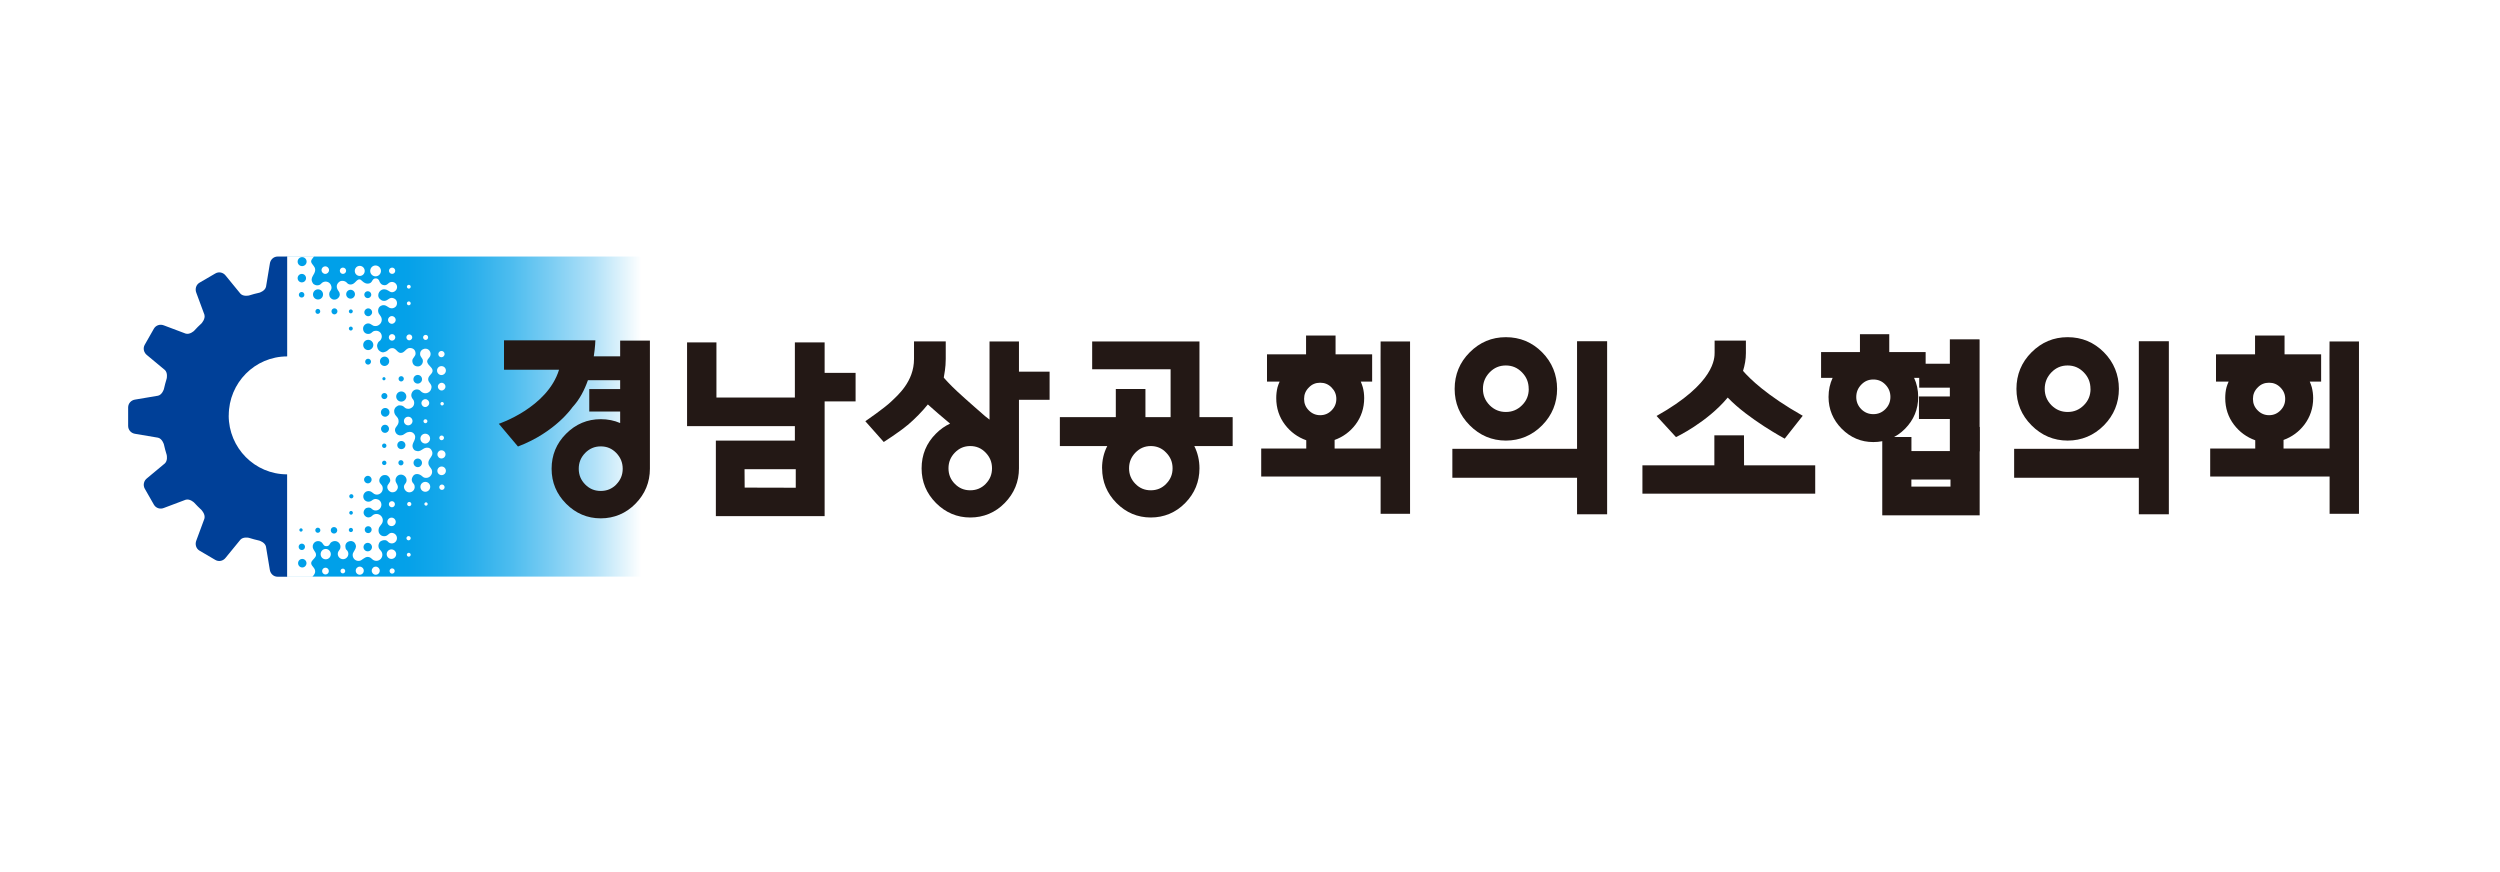 <svg width="195" height="68" viewBox="0 0 195 68" fill="none" xmlns="http://www.w3.org/2000/svg">
<rect width="195" height="68" fill="white"/>
<path d="M51.732 20.01H22.3V44.975H51.732V20.01Z" fill="url(#paint0_linear_118_529)"/>
<path d="M29.293 21.555C29.527 21.555 29.715 21.364 29.715 21.134C29.715 20.903 29.527 20.707 29.293 20.707C29.059 20.707 28.876 20.898 28.876 21.134C28.876 21.369 29.064 21.555 29.293 21.555Z" fill="white"/>
<path d="M34.268 34.155C34.268 34.256 34.347 34.341 34.447 34.336C34.541 34.336 34.631 34.256 34.631 34.155C34.631 34.055 34.551 33.97 34.447 33.97C34.343 33.97 34.268 34.055 34.268 34.155Z" fill="white"/>
<path d="M34.472 37.792C34.357 37.792 34.263 37.887 34.263 38.003C34.263 38.118 34.357 38.213 34.472 38.213C34.586 38.213 34.68 38.118 34.68 38.003C34.68 37.887 34.586 37.792 34.472 37.792Z" fill="white"/>
<path d="M30.565 24.655C30.401 24.655 30.267 24.79 30.267 24.956C30.267 25.121 30.401 25.257 30.565 25.257C30.715 25.257 30.864 25.121 30.864 24.956C30.864 24.79 30.729 24.655 30.565 24.655Z" fill="white"/>
<path d="M33.478 31.442C33.478 31.271 33.343 31.136 33.175 31.136C33.005 31.136 32.871 31.276 32.871 31.442C32.871 31.607 33.005 31.753 33.175 31.748C33.324 31.748 33.478 31.612 33.478 31.442Z" fill="white"/>
<path d="M33.17 34.597C33.358 34.597 33.547 34.426 33.547 34.21C33.547 33.995 33.378 33.829 33.17 33.829C32.961 33.829 32.792 34 32.792 34.21C32.792 34.421 32.961 34.597 33.17 34.597Z" fill="white"/>
<path d="M33.03 32.856C33.03 32.941 33.1 33.012 33.184 33.012C33.259 33.012 33.339 32.941 33.339 32.856C33.339 32.771 33.269 32.701 33.184 32.701C33.1 32.701 33.03 32.771 33.03 32.856Z" fill="white"/>
<path d="M31.843 32.505C31.659 32.505 31.505 32.656 31.505 32.841C31.505 33.027 31.659 33.177 31.843 33.177C32.012 33.177 32.176 33.027 32.176 32.841C32.176 32.656 32.022 32.505 31.843 32.505Z" fill="white"/>
<path d="M34.621 31.492C34.621 31.416 34.561 31.356 34.487 31.356C34.412 31.356 34.352 31.416 34.352 31.492C34.352 31.567 34.412 31.632 34.487 31.627C34.551 31.627 34.621 31.567 34.621 31.492Z" fill="white"/>
<path d="M34.437 27.865C34.556 27.865 34.68 27.755 34.68 27.619C34.68 27.484 34.571 27.374 34.437 27.374C34.303 27.374 34.188 27.484 34.188 27.619C34.188 27.755 34.298 27.87 34.437 27.865Z" fill="white"/>
<path d="M34.432 29.255C34.611 29.255 34.78 29.099 34.78 28.904C34.78 28.708 34.626 28.557 34.432 28.557C34.238 28.557 34.089 28.713 34.089 28.904C34.089 29.094 34.243 29.255 34.432 29.255Z" fill="white"/>
<path d="M34.745 30.157C34.745 29.992 34.611 29.857 34.452 29.857C34.293 29.857 34.154 29.992 34.154 30.157C34.154 30.323 34.288 30.459 34.452 30.459C34.601 30.459 34.745 30.323 34.745 30.157Z" fill="white"/>
<path d="M25.372 21.364C25.531 21.364 25.665 21.234 25.665 21.068C25.665 20.903 25.531 20.773 25.372 20.773C25.213 20.773 25.079 20.903 25.079 21.068C25.079 21.234 25.213 21.364 25.372 21.364Z" fill="white"/>
<path d="M26.748 21.364C26.888 21.364 26.997 21.254 26.997 21.119C26.997 20.983 26.888 20.873 26.748 20.873C26.609 20.873 26.505 20.983 26.505 21.119C26.505 21.254 26.614 21.364 26.748 21.364Z" fill="white"/>
<path d="M30.58 26.059C30.441 26.059 30.327 26.175 30.327 26.315C30.327 26.456 30.441 26.576 30.58 26.571C30.709 26.571 30.834 26.456 30.834 26.315C30.834 26.175 30.719 26.059 30.58 26.059Z" fill="white"/>
<path d="M31.927 26.546C32.041 26.546 32.156 26.441 32.156 26.315C32.156 26.19 32.056 26.084 31.927 26.084C31.798 26.084 31.698 26.19 31.698 26.315C31.698 26.441 31.803 26.551 31.927 26.546Z" fill="white"/>
<path d="M33.199 26.516C33.299 26.516 33.393 26.431 33.393 26.315C33.393 26.2 33.304 26.12 33.199 26.12C33.095 26.12 33.001 26.21 33.001 26.315C33.001 26.421 33.09 26.516 33.199 26.516Z" fill="white"/>
<path d="M31.887 22.513C31.967 22.513 32.036 22.448 32.036 22.363C32.036 22.277 31.967 22.217 31.887 22.217C31.808 22.217 31.738 22.282 31.738 22.363C31.738 22.443 31.803 22.513 31.887 22.513Z" fill="white"/>
<path d="M31.887 23.812C31.967 23.812 32.036 23.747 32.036 23.662C32.036 23.576 31.967 23.511 31.887 23.511C31.808 23.511 31.738 23.576 31.738 23.662C31.738 23.747 31.803 23.812 31.887 23.812Z" fill="white"/>
<path d="M30.585 21.364C30.724 21.364 30.829 21.254 30.829 21.119C30.829 20.983 30.719 20.873 30.585 20.873C30.451 20.873 30.342 20.983 30.342 21.119C30.342 21.254 30.451 21.364 30.585 21.364Z" fill="white"/>
<path d="M28.061 21.525C28.279 21.525 28.448 21.349 28.448 21.134C28.448 20.918 28.279 20.737 28.061 20.737C27.842 20.737 27.673 20.913 27.673 21.134C27.673 21.354 27.847 21.525 28.061 21.525Z" fill="white"/>
<path d="M34.432 35.761C34.606 35.761 34.75 35.62 34.75 35.439C34.75 35.259 34.606 35.123 34.432 35.123C34.258 35.123 34.119 35.264 34.119 35.439C34.119 35.615 34.258 35.761 34.432 35.761Z" fill="white"/>
<path d="M34.447 36.388C34.263 36.388 34.114 36.538 34.114 36.724C34.114 36.909 34.263 37.06 34.447 37.06C34.631 37.06 34.78 36.909 34.78 36.724C34.78 36.538 34.631 36.388 34.447 36.388Z" fill="white"/>
<path d="M25.407 42.818C25.183 42.818 25.009 42.999 25.009 43.224C25.009 43.45 25.183 43.626 25.407 43.626C25.63 43.626 25.804 43.445 25.804 43.224C25.804 43.004 25.625 42.818 25.407 42.818Z" fill="white"/>
<path d="M33.175 37.586C32.966 37.586 32.792 37.757 32.792 37.972C32.792 38.188 32.966 38.359 33.175 38.359C33.383 38.359 33.557 38.188 33.557 37.972C33.557 37.757 33.388 37.586 33.175 37.586Z" fill="white"/>
<path d="M30.804 39.327C30.804 39.196 30.695 39.091 30.57 39.091C30.446 39.091 30.332 39.196 30.332 39.327C30.332 39.457 30.441 39.568 30.57 39.568C30.7 39.568 30.804 39.462 30.804 39.327Z" fill="white"/>
<path d="M30.212 40.706C30.212 40.892 30.362 41.037 30.541 41.037C30.72 41.037 30.869 40.887 30.869 40.706C30.869 40.526 30.72 40.375 30.541 40.375C30.362 40.375 30.212 40.526 30.212 40.706Z" fill="white"/>
<path d="M30.531 42.853C30.327 42.853 30.163 43.019 30.163 43.224C30.163 43.43 30.327 43.596 30.531 43.596C30.734 43.596 30.903 43.43 30.903 43.224C30.903 43.019 30.734 42.853 30.531 42.853Z" fill="white"/>
<path d="M31.882 43.119C31.803 43.119 31.733 43.184 31.733 43.27C31.733 43.355 31.798 43.42 31.882 43.42C31.967 43.42 32.036 43.35 32.036 43.27C32.036 43.189 31.967 43.119 31.882 43.119Z" fill="white"/>
<path d="M31.867 41.815C31.778 41.815 31.703 41.89 31.703 41.98C31.703 42.071 31.778 42.146 31.867 42.146C31.962 42.146 32.036 42.071 32.036 41.98C32.036 41.89 31.962 41.815 31.867 41.815Z" fill="white"/>
<path d="M31.922 39.151C31.833 39.151 31.758 39.227 31.758 39.317C31.758 39.407 31.833 39.482 31.922 39.482C32.012 39.482 32.086 39.407 32.086 39.317C32.086 39.227 32.012 39.151 31.922 39.151Z" fill="white"/>
<path d="M33.229 39.181C33.16 39.181 33.1 39.242 33.1 39.312C33.1 39.382 33.155 39.442 33.229 39.442C33.304 39.442 33.358 39.387 33.358 39.312C33.358 39.237 33.299 39.181 33.229 39.181Z" fill="white"/>
<path d="M33.319 28.256V28.216C33.319 27.956 33.537 27.94 33.582 27.675C33.632 27.384 33.339 27.068 32.981 27.248C32.847 27.318 32.767 27.439 32.767 27.604C32.767 27.875 32.986 27.91 32.986 28.161C32.986 28.372 32.827 28.582 32.598 28.582C32.31 28.582 32.161 28.387 32.161 28.136C32.161 27.925 32.414 27.81 32.414 27.579C32.414 27.313 32.245 27.143 31.967 27.143C31.664 27.143 31.569 27.529 31.261 27.529C30.988 27.529 30.898 27.153 30.615 27.153C30.282 27.153 30.342 27.359 29.994 27.459C29.954 27.469 29.87 27.514 29.726 27.449C29.437 27.318 29.412 27.053 29.412 26.947C29.412 26.882 29.492 26.676 29.547 26.646C29.711 26.551 29.78 26.37 29.78 26.26C29.78 25.999 29.596 25.799 29.338 25.799C29.025 25.799 29.045 25.979 28.826 26.034C28.562 26.099 28.319 25.929 28.319 25.628C28.319 25.397 28.523 25.227 28.712 25.227C28.98 25.227 29 25.432 29.273 25.432C29.407 25.432 29.507 25.397 29.621 25.292C29.77 25.157 29.83 24.926 29.721 24.715C29.676 24.625 29.601 24.545 29.547 24.459C29.462 24.299 29.487 24.108 29.547 24.008C29.606 23.902 29.755 23.782 29.969 23.807C30.063 23.817 30.163 23.867 30.212 23.907C30.396 24.053 30.62 24.118 30.839 23.943C30.943 23.857 30.978 23.717 30.963 23.591C30.953 23.481 30.888 23.361 30.779 23.301C30.441 23.105 30.292 23.396 30.088 23.451C29.964 23.486 29.835 23.461 29.77 23.426C29.576 23.311 29.452 23.165 29.527 22.889C29.611 22.654 29.894 22.423 30.287 22.669C30.377 22.739 30.486 22.794 30.575 22.794C30.774 22.794 30.973 22.613 30.973 22.393C30.973 22.172 30.794 21.991 30.575 21.991C30.441 21.991 30.362 22.042 30.262 22.132C30.168 22.222 30.049 22.282 29.865 22.227C29.726 22.177 29.681 22.102 29.626 22.017C29.556 21.791 29.452 21.715 29.318 21.715C29.119 21.715 29.079 21.826 28.98 21.986C28.89 22.112 28.746 22.122 28.657 22.122C28.538 22.122 28.409 22.067 28.249 21.921C28.18 21.851 28.12 21.791 28.036 21.791C27.887 21.791 27.782 21.941 27.673 22.042C27.588 22.122 27.489 22.192 27.34 22.192C27.241 22.192 27.136 22.152 27.072 22.072C26.913 21.881 26.629 21.866 26.485 21.966C26.152 22.207 26.262 22.513 26.411 22.709C26.52 22.849 26.55 23.045 26.406 23.215C26.326 23.311 26.222 23.361 26.112 23.371C25.983 23.386 25.864 23.331 25.77 23.22C25.655 23.095 25.655 22.849 25.73 22.744C25.824 22.613 25.889 22.513 25.849 22.348C25.779 22.001 25.427 21.876 25.168 22.026C25.123 22.052 25.094 22.087 25.059 22.117C24.984 22.202 24.895 22.257 24.726 22.257C24.611 22.257 24.452 22.167 24.428 22.127C24.075 21.625 24.621 21.455 24.582 21.003C24.562 20.798 24.398 20.687 24.293 20.502C24.284 20.462 24.273 20.416 24.264 20.371C24.279 20.241 24.423 20.125 24.497 19.99H22.007V26.024C18.518 26.059 15.71 28.919 15.71 32.445C15.71 35.971 18.523 38.825 22.007 38.865V44.995H24.368C24.457 44.885 24.567 44.759 24.582 44.614C24.607 44.283 24.293 44.192 24.273 43.937C24.273 43.881 24.284 43.831 24.318 43.781C24.413 43.626 24.611 43.505 24.646 43.325C24.706 43.004 24.244 42.853 24.438 42.437C24.532 42.241 24.756 42.166 24.949 42.226C25.248 42.331 25.173 42.602 25.451 42.602C25.73 42.602 25.69 42.397 25.844 42.291C26.107 42.116 26.381 42.221 26.495 42.417C26.59 42.572 26.565 42.763 26.5 42.858C26.44 42.953 26.346 43.034 26.346 43.199C26.346 43.43 26.535 43.616 26.759 43.616C26.982 43.616 27.171 43.43 27.171 43.199C27.171 43.069 27.111 42.953 27.017 42.878C26.962 42.818 26.937 42.713 26.937 42.607C26.937 42.377 27.106 42.221 27.35 42.201C27.439 42.191 27.584 42.251 27.638 42.311C27.698 42.377 27.728 42.447 27.747 42.507C27.812 42.703 27.693 42.858 27.598 43.024C27.544 43.099 27.509 43.189 27.509 43.295C27.509 43.545 27.708 43.751 27.961 43.751C28.07 43.751 28.17 43.711 28.244 43.646C28.409 43.54 28.567 43.39 28.786 43.455C28.881 43.48 28.94 43.535 29.005 43.59C29.094 43.686 29.214 43.746 29.353 43.746C29.616 43.746 29.825 43.53 29.825 43.27C29.825 43.204 29.81 43.139 29.785 43.079C29.78 43.064 29.77 43.049 29.76 43.034C29.735 42.989 29.701 42.943 29.661 42.908C29.606 42.848 29.552 42.783 29.527 42.673C29.497 42.527 29.547 42.407 29.596 42.316C29.676 42.176 29.914 42.106 30.078 42.136C30.138 42.151 30.188 42.181 30.232 42.221C30.307 42.316 30.426 42.387 30.555 42.387C30.784 42.387 30.963 42.201 30.963 41.975C30.963 41.75 30.779 41.564 30.555 41.564C30.282 41.564 30.287 41.825 29.969 41.825C29.815 41.825 29.691 41.765 29.596 41.624C29.477 41.444 29.527 41.238 29.581 41.128C29.626 41.047 29.691 40.977 29.74 40.907C29.815 40.817 29.86 40.706 29.86 40.586C29.86 40.31 29.636 40.089 29.368 40.089C29.258 40.089 29.154 40.124 29.07 40.19C29.064 40.195 29.059 40.205 29.05 40.21C29.05 40.21 29.03 40.235 29.02 40.24C29.015 40.245 29.01 40.25 29 40.255C28.97 40.285 28.94 40.3 28.881 40.33C28.582 40.465 28.249 40.129 28.393 39.824C28.448 39.718 28.518 39.628 28.637 39.608C28.925 39.548 28.97 39.688 29.089 39.763C29.149 39.803 29.224 39.818 29.303 39.818C29.552 39.818 29.75 39.618 29.75 39.367C29.75 39.202 29.666 39.061 29.532 38.981C29.522 38.971 29.507 38.966 29.492 38.966C29.432 38.941 29.368 38.921 29.303 38.921C29.074 38.921 29.045 39.051 28.886 39.106C28.667 39.186 28.448 39.076 28.369 38.891C28.235 38.584 28.503 38.213 28.871 38.319C29.01 38.364 29.094 38.474 29.184 38.524C29.258 38.564 29.308 38.575 29.392 38.58C29.646 38.58 29.855 38.369 29.855 38.113C29.855 38.068 29.855 38.033 29.84 37.993V37.978C29.825 37.867 29.701 37.772 29.641 37.677C29.517 37.481 29.606 37.235 29.805 37.105C29.899 37.045 30.053 37.039 30.158 37.07C30.337 37.13 30.516 37.406 30.406 37.596C30.297 37.792 30.208 37.827 30.208 37.988C30.208 38.228 30.441 38.399 30.59 38.399C30.675 38.399 30.819 38.384 30.908 38.279C31.117 38.038 31.028 37.862 30.908 37.661C30.834 37.536 30.824 37.376 30.908 37.235C30.968 37.13 31.072 37.045 31.197 37.025C31.46 36.979 31.738 37.195 31.713 37.486C31.698 37.647 31.629 37.687 31.554 37.807C31.43 38.003 31.574 38.279 31.768 38.369C32.056 38.499 32.409 38.248 32.34 37.902C32.295 37.692 32.166 37.682 32.136 37.531C32.116 37.426 32.086 37.346 32.21 37.145C32.34 36.934 32.628 36.919 32.866 37.095C32.946 37.155 33.011 37.23 33.095 37.255C33.249 37.305 33.428 37.265 33.537 37.165C33.736 36.979 33.726 36.764 33.676 36.638C33.612 36.473 33.418 36.362 33.413 36.117C33.408 35.856 33.607 35.71 33.687 35.525C33.741 35.404 33.761 35.264 33.632 35.073C33.572 34.988 33.478 34.933 33.383 34.923C33.249 34.908 33.135 34.938 33.03 35.003C32.886 35.093 32.727 35.229 32.533 35.184C32.484 35.169 32.359 35.158 32.295 35.078C32.066 34.807 32.215 34.587 32.315 34.366C32.399 34.18 32.444 33.975 32.24 33.784C32.081 33.644 31.823 33.664 31.649 33.784C31.569 33.839 31.505 33.869 31.43 33.925C31.216 34 31.057 33.955 30.938 33.844C30.859 33.764 30.804 33.624 30.809 33.528C30.819 33.273 31.092 33.197 31.092 32.856C31.092 32.47 30.744 32.48 30.744 32.049C30.744 31.953 30.809 31.808 30.893 31.738C30.998 31.652 31.077 31.617 31.152 31.617C31.594 31.617 31.48 31.888 31.858 31.888C31.977 31.888 32.096 31.823 32.186 31.738C32.374 31.547 32.31 31.251 32.215 31.151C32.101 31.03 32.017 30.825 32.146 30.594C32.245 30.413 32.469 30.328 32.668 30.403C32.807 30.453 32.797 30.534 32.961 30.619C33.219 30.759 33.508 30.619 33.607 30.403C33.801 29.982 33.413 29.892 33.398 29.606C33.383 29.3 33.706 29.2 33.741 28.949C33.776 28.678 33.388 28.517 33.339 28.267L33.319 28.256ZM28.687 22.714C28.836 22.714 28.96 22.834 28.96 22.985C28.96 23.135 28.826 23.255 28.687 23.255C28.538 23.255 28.413 23.135 28.413 22.985C28.413 22.834 28.538 22.714 28.687 22.714ZM28.722 24.053C28.89 24.053 29.025 24.188 29.025 24.359C29.025 24.529 28.876 24.665 28.722 24.665C28.553 24.665 28.418 24.529 28.418 24.359C28.418 24.188 28.558 24.053 28.722 24.053ZM28.717 41.042C28.871 41.042 28.99 41.163 28.99 41.313C28.99 41.464 28.871 41.584 28.717 41.584C28.562 41.584 28.448 41.464 28.448 41.313C28.448 41.163 28.567 41.042 28.717 41.042ZM28.682 42.342C28.866 42.342 29.015 42.492 29.015 42.673C29.015 42.853 28.866 43.004 28.682 43.004C28.498 43.004 28.354 42.853 28.354 42.673C28.354 42.492 28.503 42.342 28.682 42.342ZM27.365 25.473C27.449 25.473 27.519 25.543 27.519 25.628C27.519 25.713 27.439 25.784 27.365 25.784C27.28 25.784 27.211 25.713 27.211 25.628C27.211 25.543 27.28 25.473 27.365 25.473ZM27.211 24.289C27.211 24.203 27.28 24.133 27.365 24.133C27.449 24.133 27.519 24.203 27.519 24.289C27.519 24.374 27.439 24.439 27.365 24.444C27.28 24.444 27.211 24.374 27.211 24.289ZM27.345 22.603C27.534 22.603 27.688 22.759 27.688 22.95C27.688 23.14 27.519 23.296 27.345 23.296C27.156 23.296 27.002 23.14 27.002 22.95C27.002 22.759 27.156 22.603 27.345 22.603ZM23.309 22.995C23.309 22.874 23.409 22.774 23.528 22.774C23.647 22.774 23.742 22.869 23.742 22.995C23.742 23.12 23.647 23.21 23.528 23.21C23.409 23.21 23.309 23.115 23.309 22.995ZM24.602 24.289C24.602 24.183 24.686 24.093 24.79 24.093C24.895 24.093 24.979 24.178 24.979 24.289C24.979 24.399 24.885 24.479 24.79 24.484C24.681 24.484 24.602 24.399 24.602 24.289ZM26.087 24.048C26.217 24.048 26.321 24.153 26.321 24.284C26.321 24.414 26.207 24.52 26.087 24.524C25.958 24.524 25.854 24.414 25.854 24.284C25.854 24.153 25.958 24.048 26.087 24.048ZM24.805 22.568C25.024 22.568 25.198 22.744 25.198 22.965C25.198 23.185 25.024 23.361 24.805 23.361C24.587 23.361 24.413 23.185 24.413 22.965C24.413 22.744 24.592 22.568 24.805 22.568ZM23.563 20.055C23.757 20.055 23.916 20.211 23.916 20.406C23.916 20.602 23.757 20.757 23.563 20.757C23.369 20.757 23.215 20.602 23.215 20.406C23.215 20.211 23.374 20.055 23.563 20.055ZM23.543 21.364C23.722 21.364 23.871 21.51 23.871 21.695C23.871 21.881 23.727 22.026 23.543 22.026C23.359 22.026 23.215 21.881 23.215 21.695C23.215 21.51 23.364 21.364 23.543 21.364ZM23.543 42.402C23.682 42.402 23.791 42.512 23.791 42.653C23.791 42.793 23.682 42.903 23.543 42.903C23.404 42.903 23.294 42.793 23.294 42.653C23.294 42.512 23.404 42.402 23.543 42.402ZM23.349 41.338C23.349 41.268 23.404 41.208 23.478 41.208C23.553 41.208 23.608 41.268 23.608 41.338C23.608 41.408 23.548 41.469 23.478 41.469C23.409 41.469 23.349 41.413 23.349 41.338ZM23.578 44.263C23.394 44.263 23.25 44.112 23.25 43.927C23.25 43.741 23.399 43.596 23.578 43.596C23.757 43.596 23.906 43.746 23.906 43.927C23.906 44.107 23.757 44.263 23.578 44.263ZM24.79 41.559C24.681 41.559 24.592 41.469 24.592 41.358C24.592 41.248 24.681 41.158 24.79 41.158C24.9 41.158 24.989 41.248 24.989 41.358C24.989 41.469 24.9 41.559 24.79 41.559ZM26.053 41.619C25.914 41.619 25.799 41.509 25.799 41.363C25.799 41.218 25.909 41.108 26.053 41.108C26.197 41.108 26.306 41.223 26.306 41.363C26.306 41.504 26.192 41.619 26.053 41.619ZM27.37 41.504C27.28 41.504 27.206 41.429 27.206 41.338C27.206 41.248 27.28 41.173 27.37 41.173C27.459 41.173 27.534 41.248 27.534 41.338C27.534 41.429 27.464 41.504 27.37 41.504ZM27.241 39.999C27.241 39.919 27.305 39.854 27.385 39.854C27.464 39.854 27.524 39.919 27.524 39.999C27.524 40.079 27.464 40.145 27.385 40.145C27.305 40.145 27.241 40.079 27.241 39.999ZM27.404 38.875C27.315 38.875 27.241 38.8 27.241 38.71C27.241 38.62 27.315 38.544 27.404 38.544C27.494 38.544 27.569 38.62 27.569 38.71C27.569 38.8 27.494 38.875 27.404 38.875ZM28.692 37.702C28.533 37.702 28.398 37.571 28.398 37.411C28.398 37.25 28.528 37.115 28.692 37.115C28.856 37.115 28.985 37.245 28.985 37.411C28.985 37.576 28.856 37.702 28.692 37.702ZM28.483 28.211C28.483 28.081 28.587 27.981 28.712 27.981C28.836 27.981 28.94 28.086 28.94 28.211C28.94 28.337 28.826 28.442 28.712 28.442C28.587 28.442 28.483 28.337 28.483 28.211ZM28.722 27.308C28.503 27.308 28.329 27.133 28.329 26.907C28.329 26.681 28.503 26.506 28.722 26.506C28.94 26.506 29.119 26.686 29.119 26.907C29.119 27.128 28.925 27.303 28.722 27.308ZM29.999 27.815C30.198 27.815 30.357 27.976 30.357 28.181C30.357 28.387 30.183 28.542 29.999 28.547C29.8 28.547 29.636 28.387 29.636 28.181C29.636 27.976 29.8 27.815 29.999 27.815ZM29.984 30.654C30.113 30.654 30.218 30.759 30.218 30.895C30.218 31.03 30.103 31.131 29.984 31.131C29.85 31.131 29.745 31.025 29.745 30.895C29.745 30.765 29.85 30.654 29.984 30.654ZM29.825 29.541C29.825 29.475 29.88 29.415 29.949 29.415C30.019 29.415 30.073 29.47 30.073 29.541C30.073 29.611 30.014 29.661 29.949 29.666C29.88 29.666 29.825 29.611 29.825 29.541ZM29.974 36.277C29.875 36.277 29.8 36.202 29.8 36.107C29.8 36.011 29.875 35.931 29.974 35.931C30.073 35.931 30.143 36.011 30.143 36.107C30.143 36.202 30.068 36.277 29.974 36.277ZM29.974 34.943C29.875 34.943 29.8 34.863 29.8 34.767C29.8 34.672 29.875 34.592 29.974 34.592C30.073 34.592 30.143 34.672 30.143 34.767C30.143 34.863 30.068 34.943 29.974 34.943ZM30.034 33.764C29.86 33.764 29.721 33.624 29.721 33.448C29.721 33.273 29.86 33.132 30.034 33.132C30.208 33.132 30.342 33.273 30.342 33.448C30.342 33.624 30.203 33.764 30.034 33.764ZM30.049 32.505C29.86 32.505 29.711 32.355 29.711 32.164C29.711 31.973 29.86 31.823 30.049 31.823C30.237 31.823 30.381 31.973 30.381 32.164C30.381 32.355 30.218 32.5 30.049 32.505ZM32.588 35.766C32.767 35.766 32.916 35.916 32.916 36.102C32.916 36.287 32.767 36.438 32.588 36.438C32.409 36.438 32.255 36.287 32.255 36.102C32.255 35.916 32.404 35.766 32.588 35.766ZM31.271 36.302C31.162 36.302 31.072 36.212 31.072 36.096C31.072 35.981 31.162 35.891 31.271 35.891C31.385 35.891 31.475 35.981 31.475 36.096C31.475 36.212 31.385 36.302 31.271 36.302ZM31.306 34.396C31.48 34.396 31.624 34.542 31.624 34.717C31.624 34.893 31.485 35.033 31.306 35.033C31.127 35.033 30.988 34.893 30.988 34.717C30.988 34.542 31.132 34.396 31.306 34.396ZM31.296 29.34C31.405 29.34 31.5 29.43 31.5 29.546C31.5 29.661 31.395 29.751 31.296 29.756C31.182 29.756 31.087 29.666 31.087 29.546C31.087 29.425 31.182 29.34 31.296 29.34ZM31.301 31.326C31.082 31.326 30.903 31.151 30.903 30.93C30.903 30.709 31.082 30.534 31.301 30.534C31.52 30.534 31.694 30.709 31.694 30.93C31.694 31.151 31.5 31.326 31.301 31.326ZM32.583 29.922C32.399 29.922 32.245 29.771 32.245 29.586C32.245 29.4 32.394 29.245 32.583 29.245C32.772 29.245 32.921 29.395 32.921 29.586C32.921 29.776 32.752 29.922 32.583 29.922Z" fill="white"/>
<path d="M30.585 44.333C30.476 44.333 30.387 44.423 30.387 44.538C30.387 44.654 30.476 44.744 30.585 44.744C30.7 44.744 30.789 44.654 30.789 44.538C30.789 44.423 30.7 44.333 30.585 44.333Z" fill="white"/>
<path d="M29.308 44.197C29.134 44.197 28.995 44.338 28.995 44.514C28.995 44.689 29.134 44.83 29.308 44.83C29.482 44.83 29.621 44.689 29.621 44.514C29.621 44.338 29.477 44.197 29.308 44.197Z" fill="white"/>
<path d="M28.061 44.197C27.887 44.197 27.747 44.338 27.747 44.514C27.747 44.689 27.887 44.83 28.061 44.83C28.235 44.83 28.374 44.689 28.374 44.514C28.374 44.338 28.235 44.197 28.061 44.197Z" fill="white"/>
<path d="M26.744 44.353C26.639 44.353 26.56 44.433 26.56 44.538C26.56 44.644 26.639 44.724 26.744 44.724C26.848 44.724 26.927 44.639 26.927 44.538C26.927 44.438 26.848 44.353 26.744 44.353Z" fill="white"/>
<path d="M25.387 44.278C25.243 44.278 25.123 44.398 25.123 44.544C25.123 44.689 25.243 44.809 25.387 44.809C25.531 44.809 25.65 44.694 25.65 44.544C25.65 44.393 25.531 44.278 25.387 44.278Z" fill="white"/>
<path d="M17.843 32.4C17.843 29.861 19.88 27.8 22.4 27.8V20.01H21.659C21.331 20.01 21.088 20.261 21.048 20.567L20.75 22.363C20.675 22.699 20.238 22.829 20.238 22.829C19.96 22.889 19.681 22.965 19.413 23.05C19.348 23.06 18.966 23.135 18.752 22.904L17.604 21.5C17.42 21.254 17.077 21.164 16.799 21.329L15.566 22.047C15.283 22.212 15.199 22.553 15.313 22.839L15.944 24.544C16.038 24.871 15.73 25.207 15.73 25.207H15.735C15.527 25.397 15.323 25.598 15.134 25.809C15.134 25.809 14.806 26.12 14.478 26.019L12.788 25.382C12.505 25.267 12.167 25.352 12.003 25.638L11.292 26.887C11.128 27.173 11.223 27.514 11.466 27.7L12.858 28.858C13.086 29.074 13.017 29.465 13.002 29.526C12.917 29.796 12.848 30.072 12.783 30.353C12.783 30.353 12.654 30.79 12.326 30.865L10.547 31.166C10.244 31.206 9.995 31.452 9.995 31.783V33.222C9.995 33.553 10.244 33.799 10.547 33.839L12.326 34.14C12.654 34.215 12.783 34.657 12.783 34.657C12.843 34.933 12.917 35.209 13.002 35.48C13.017 35.54 13.086 35.931 12.858 36.147L11.466 37.305C11.223 37.491 11.133 37.832 11.292 38.118L12.003 39.362C12.167 39.648 12.505 39.738 12.788 39.618L14.478 38.981C14.806 38.88 15.134 39.196 15.134 39.196C15.323 39.402 15.527 39.603 15.735 39.798H15.73C15.73 39.798 16.038 40.124 15.944 40.455L15.313 42.161C15.199 42.447 15.283 42.788 15.566 42.953L16.799 43.676C17.082 43.841 17.42 43.746 17.604 43.5L18.752 42.096C18.971 41.86 19.368 41.94 19.413 41.95C19.686 42.035 19.96 42.111 20.238 42.171H20.233C20.233 42.171 20.67 42.301 20.745 42.632L21.043 44.428C21.083 44.734 21.326 44.985 21.654 44.985H22.395V36.999C19.875 36.999 17.838 34.943 17.838 32.405L17.843 32.4Z" fill="#004098"/>
<path d="M70.791 33.162C71.398 32.641 71.93 32.094 72.372 31.547C72.745 31.893 73.46 32.5 74.106 33.042C73.709 33.227 73.341 33.483 73.008 33.819C72.258 34.562 71.885 35.474 71.885 36.533C71.885 37.591 72.263 38.484 73.008 39.237C73.754 39.984 74.653 40.365 75.682 40.365C76.711 40.365 77.64 39.984 78.371 39.231C79.106 38.479 79.479 37.571 79.479 36.533V31.186H81.869V28.989H79.479C79.479 28.989 79.479 28.989 79.484 28.989C79.484 28.989 79.484 28.989 79.479 28.989V26.636H77.183V32.731L76.83 32.455C76.83 32.455 75.249 31.081 74.678 30.544C74.101 30.012 73.614 29.465 73.614 29.45C73.654 29.199 73.768 28.673 73.768 28.001V26.631H71.293V28.001C71.293 29.761 70.031 30.825 69.519 31.316C69.012 31.813 67.496 32.856 67.496 32.856L68.933 34.476C68.933 34.476 70.145 33.704 70.787 33.157L70.791 33.162ZM76.885 37.742C76.552 38.078 76.154 38.243 75.677 38.243C75.2 38.243 74.812 38.078 74.479 37.742C74.146 37.406 73.982 37.009 73.982 36.528C73.982 36.046 74.146 35.65 74.479 35.304C74.812 34.963 75.205 34.792 75.677 34.792C76.149 34.792 76.547 34.958 76.88 35.304C77.213 35.65 77.377 36.046 77.377 36.528C77.377 37.009 77.213 37.401 76.88 37.742H76.885Z" fill="#231815"/>
<path d="M107.688 40.079H109.984V26.636H107.688C107.688 26.636 107.678 29.28 107.688 29.912V34.988H104.1V34.316C104.756 34.08 105.302 33.679 105.73 33.117C106.177 32.52 106.406 31.828 106.406 31.055C106.406 30.759 106.371 30.479 106.301 30.213C106.261 30.057 106.197 29.912 106.142 29.766H107.027V27.64H104.174V26.17H101.873V27.64H98.826V29.766C98.826 29.766 99.721 29.766 99.811 29.766C99.751 29.912 99.686 30.052 99.647 30.208C99.582 30.469 99.547 30.755 99.547 31.05C99.547 31.833 99.776 32.535 100.233 33.132C100.67 33.704 101.227 34.105 101.888 34.341V34.988H98.374V37.17H107.688V40.069V40.079ZM102.976 32.385C102.633 32.385 102.34 32.264 102.092 32.014C101.838 31.763 101.719 31.467 101.719 31.116C101.719 30.765 101.838 30.474 102.092 30.223C102.335 29.967 102.628 29.852 102.976 29.852C103.324 29.852 103.617 29.972 103.861 30.223C104.114 30.479 104.234 30.77 104.234 31.116C104.234 31.462 104.114 31.758 103.861 32.014C103.613 32.264 103.324 32.385 102.976 32.385Z" fill="#231815"/>
<path d="M85.965 36.533C85.965 37.576 86.342 38.484 87.088 39.236C87.828 39.984 88.733 40.365 89.761 40.365C90.79 40.365 91.715 39.984 92.45 39.231C93.186 38.479 93.558 37.571 93.558 36.533C93.558 35.901 93.419 35.319 93.156 34.792H96.148V32.535H93.558V26.636H85.189V28.803H91.307V32.535H89.344V30.343H87.033V32.535H82.669V34.792H86.367C86.094 35.314 85.96 35.896 85.96 36.533H85.965ZM90.964 37.742C90.631 38.078 90.239 38.243 89.761 38.243C89.284 38.243 88.892 38.078 88.564 37.742C88.231 37.406 88.067 37.009 88.067 36.528C88.067 36.046 88.231 35.65 88.564 35.304C88.897 34.963 89.294 34.792 89.761 34.792C90.229 34.792 90.631 34.958 90.959 35.304C91.297 35.65 91.461 36.046 91.461 36.528C91.461 37.009 91.297 37.401 90.959 37.742H90.964Z" fill="#231815"/>
<path d="M114.641 27.479C113.855 28.261 113.463 29.224 113.463 30.333C113.463 31.442 113.855 32.39 114.641 33.177C115.421 33.965 116.375 34.366 117.459 34.366C118.542 34.366 119.506 33.965 120.286 33.177C121.062 32.39 121.454 31.432 121.454 30.333C121.454 29.235 121.062 28.261 120.286 27.479C119.511 26.696 118.562 26.3 117.459 26.3C116.355 26.3 115.426 26.696 114.641 27.479ZM119.243 30.333C119.243 30.835 119.074 31.256 118.721 31.607C118.368 31.958 117.956 32.134 117.459 32.134C116.962 32.134 116.544 31.958 116.191 31.607C115.843 31.251 115.669 30.835 115.669 30.333C115.669 29.831 115.843 29.405 116.191 29.044C116.544 28.683 116.957 28.507 117.454 28.507C117.951 28.507 118.363 28.683 118.716 29.044C119.069 29.405 119.238 29.826 119.238 30.333H119.243Z" fill="#231815"/>
<path d="M123.01 40.114H125.356V26.616H123.01V35.008H113.284V37.265H123.01V40.114Z" fill="#231815"/>
<path d="M181.704 40.079H184V26.636H181.704C181.704 26.636 181.689 29.28 181.704 29.912V34.988H178.116V34.316C178.772 34.08 179.318 33.679 179.746 33.117C180.193 32.52 180.427 31.828 180.427 31.055C180.427 30.759 180.387 30.479 180.322 30.213C180.283 30.057 180.218 29.912 180.163 29.766H181.048V27.64H178.195V26.17H175.894V27.64H172.848V29.766C172.848 29.766 173.742 29.766 173.832 29.766C173.772 29.912 173.707 30.052 173.668 30.208C173.598 30.469 173.568 30.755 173.568 31.05C173.568 31.833 173.797 32.535 174.254 33.132C174.691 33.704 175.248 34.105 175.909 34.341V34.988H172.395V37.17H181.709V40.069L181.704 40.079ZM176.988 32.385C176.645 32.385 176.351 32.264 176.103 32.014C175.849 31.763 175.73 31.467 175.73 31.116C175.73 30.765 175.849 30.474 176.103 30.223C176.346 29.967 176.64 29.852 176.988 29.852C177.335 29.852 177.629 29.972 177.872 30.223C178.126 30.479 178.245 30.77 178.245 31.116C178.245 31.462 178.126 31.758 177.872 32.014C177.624 32.264 177.335 32.385 176.988 32.385Z" fill="#231815"/>
<path d="M158.46 27.479C157.675 28.261 157.282 29.224 157.282 30.333C157.282 31.442 157.675 32.39 158.46 33.177C159.24 33.965 160.194 34.366 161.278 34.366C162.361 34.366 163.325 33.965 164.106 33.177C164.881 32.39 165.274 31.432 165.274 30.333C165.274 29.235 164.881 28.261 164.106 27.479C163.33 26.696 162.381 26.3 161.278 26.3C160.175 26.3 159.245 26.696 158.46 27.479ZM163.062 30.333C163.062 30.835 162.893 31.256 162.54 31.607C162.187 31.958 161.775 32.134 161.278 32.134C160.781 32.134 160.363 31.958 160.011 31.607C159.663 31.251 159.489 30.835 159.489 30.333C159.489 29.831 159.663 29.405 160.011 29.044C160.363 28.683 160.776 28.507 161.273 28.507C161.77 28.507 162.182 28.683 162.535 29.044C162.888 29.405 163.057 29.826 163.057 30.333H163.062Z" fill="#231815"/>
<path d="M166.829 40.114H169.17V26.616H166.829V35.008H157.103V37.265H166.829V40.114Z" fill="#231815"/>
<path d="M141.587 36.297C141.587 36.297 136.056 36.297 136.036 36.297C136.036 36.277 136.031 33.955 136.031 33.955H133.72C133.72 33.955 133.725 36.292 133.72 36.297H128.109V38.504H141.587V36.297Z" fill="#231815"/>
<path d="M136.18 26.566H133.74V27.484C133.74 27.92 133.784 29.882 129.212 32.445L130.728 34.095C130.728 34.095 133.148 32.952 134.763 31.01C136.364 32.691 139.207 34.215 139.207 34.215L140.613 32.43C137.81 30.845 136.478 29.535 135.956 28.929C136.095 28.487 136.18 28.026 136.18 27.544V26.566Z" fill="#231815"/>
<path d="M66.736 29.084C66.736 29.084 64.35 29.089 64.321 29.084V26.706H62V31.01H55.882V26.706H53.591V33.237H62V34.366H55.837V40.26H64.321V31.311H66.736V29.084ZM58.084 38.033L58.074 36.598H62.069V38.043L58.084 38.033Z" fill="#231815"/>
<path d="M38.905 33.052L40.401 34.828C43.343 33.709 44.65 31.763 44.65 31.763C45.212 31.161 45.594 30.408 45.858 29.656H48.372V30.348H45.962V32.099H48.372V32.997C47.905 32.796 47.403 32.696 46.857 32.696C45.813 32.696 44.908 33.077 44.158 33.829C43.403 34.577 43.025 35.5 43.025 36.563C43.025 37.627 43.407 38.534 44.158 39.292C44.908 40.044 45.813 40.431 46.857 40.431C47.9 40.431 48.83 40.044 49.57 39.287C50.316 38.529 50.693 37.611 50.693 36.558V26.566H48.372V27.795C48.372 27.795 47.294 27.795 46.315 27.795C46.429 27.058 46.439 26.546 46.439 26.546H39.312V28.838H43.606C42.697 31.798 38.905 33.057 38.905 33.057V33.052ZM48.074 37.787C47.736 38.128 47.339 38.294 46.857 38.294C46.374 38.294 45.982 38.128 45.644 37.787C45.311 37.446 45.142 37.05 45.142 36.563C45.142 36.077 45.306 35.68 45.644 35.329C45.982 34.988 46.38 34.818 46.857 34.818C47.334 34.818 47.731 34.983 48.069 35.329C48.402 35.68 48.571 36.081 48.571 36.563C48.571 37.045 48.402 37.446 48.069 37.787H48.074Z" fill="#231815"/>
<path d="M142.626 30.96C142.626 31.918 142.974 32.756 143.655 33.443C144.341 34.135 145.17 34.481 146.12 34.481C147.069 34.481 147.914 34.13 148.595 33.443C149.276 32.751 149.619 31.918 149.619 30.96C149.619 30.423 149.509 29.927 149.3 29.475H150.2V27.459H147.362V26.07H145.076V27.459H142.044V29.475H142.944C142.735 29.927 142.626 30.423 142.626 30.96ZM147.064 31.908C146.801 32.174 146.492 32.304 146.12 32.304C145.747 32.304 145.439 32.174 145.175 31.913C144.917 31.647 144.788 31.336 144.788 30.965C144.788 30.594 144.917 30.273 145.18 30.002C145.444 29.731 145.742 29.601 146.12 29.601C146.497 29.601 146.801 29.731 147.059 29.997C147.322 30.268 147.452 30.584 147.452 30.96C147.452 31.336 147.322 31.647 147.064 31.908Z" fill="#231815"/>
<path d="M154.409 26.526L154.399 26.466H152.088V28.372C152.088 28.372 150.702 28.377 149.723 28.372C149.723 28.362 149.698 28.347 149.698 28.337V30.238H152.088V30.925H149.678V32.681H152.088V35.379L154.409 35.204V26.526Z" fill="#231815"/>
<path d="M146.816 34.085V40.195H154.414V33.303H152.143V35.184H149.107C149.107 35.184 149.102 35.184 149.092 35.184V34.085H146.816ZM152.138 37.401V37.411V37.953H149.087V37.401H152.133H152.138Z" fill="#231815"/>
<defs>
<linearGradient id="paint0_linear_118_529" x1="50.024" y1="30.743" x2="12.811" y2="30.743" gradientUnits="userSpaceOnUse">
<stop stop-color="white"/>
<stop offset="0.02" stop-color="#EFF9FD"/>
<stop offset="0.1" stop-color="#B1E1F8"/>
<stop offset="0.19" stop-color="#7BCDF3"/>
<stop offset="0.27" stop-color="#4EBDEF"/>
<stop offset="0.35" stop-color="#2CB0EC"/>
<stop offset="0.42" stop-color="#14A7EA"/>
<stop offset="0.49" stop-color="#05A1E9"/>
<stop offset="0.54" stop-color="#00A0E9"/>
<stop offset="0.55" stop-color="#00A0E9"/>
</linearGradient>
</defs>
</svg>
